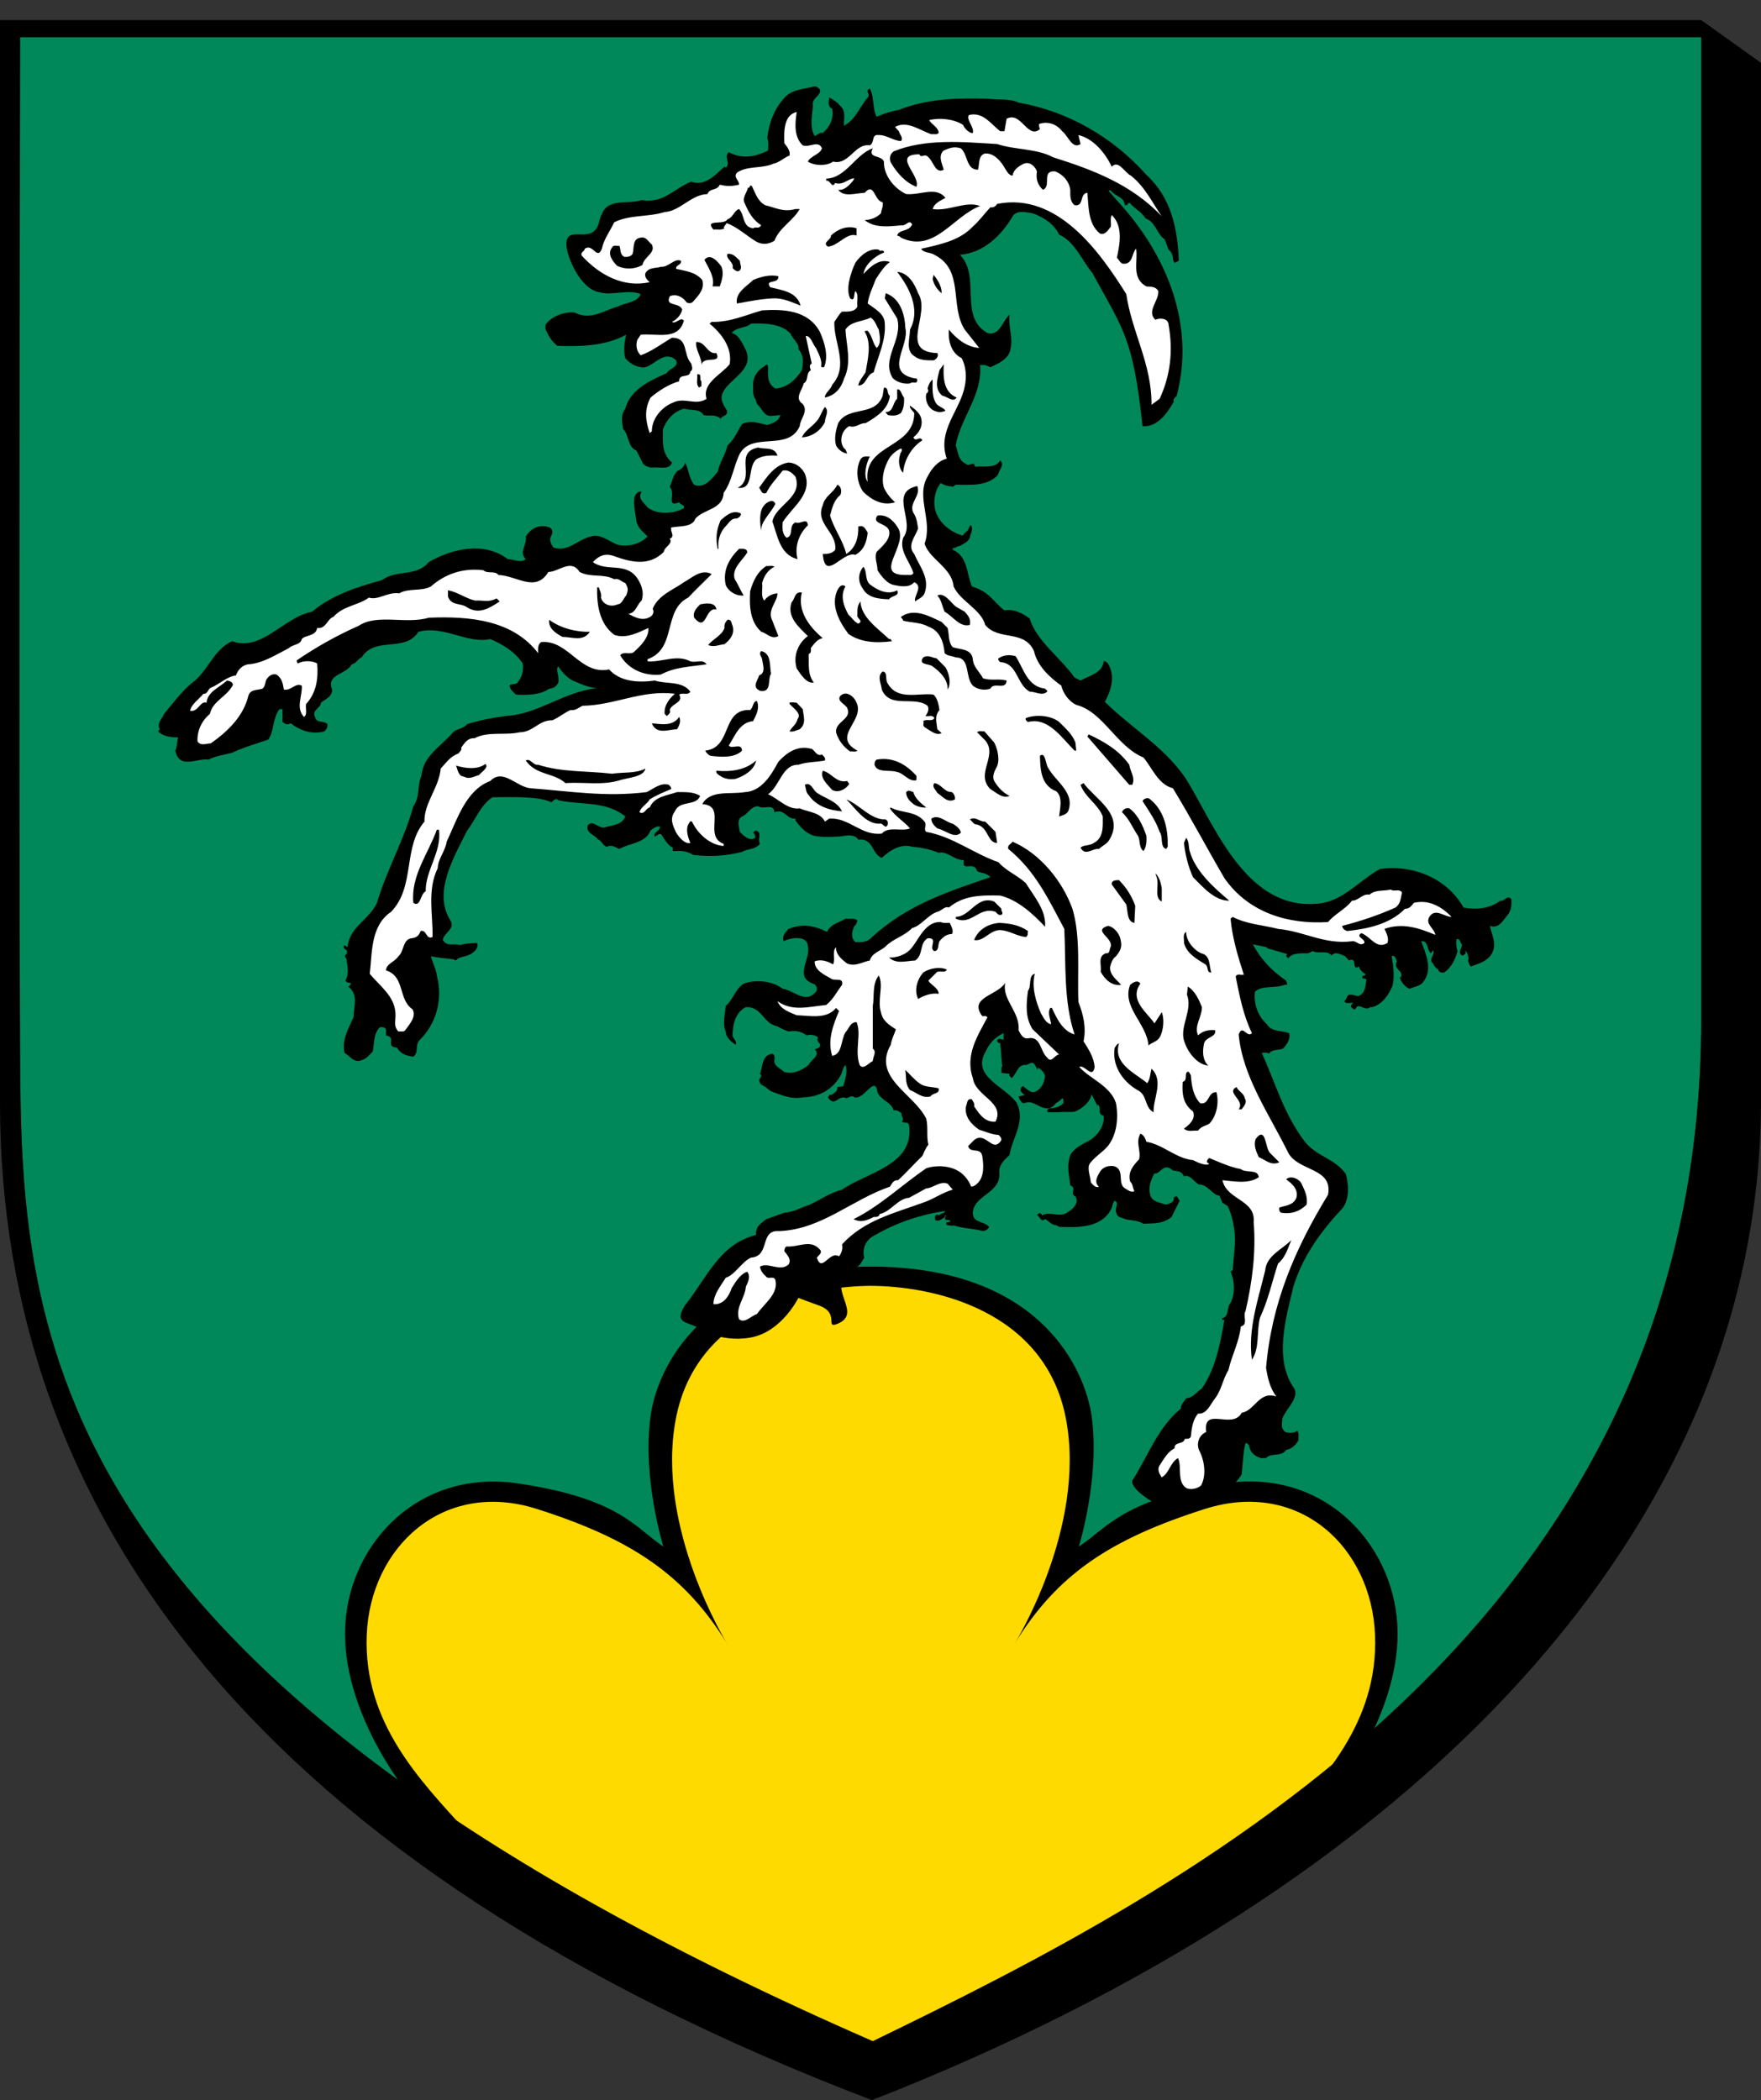 <?xml version="1.0" encoding="utf-8"?>
<!-- Generator: Adobe Illustrator 22.1.0, SVG Export Plug-In . SVG Version: 6.00 Build 0)  -->
<svg version="1.1" id="Calque_1" xmlns="http://www.w3.org/2000/svg" xmlns:xlink="http://www.w3.org/1999/xlink" x="0px" y="0px"
	 viewBox="0 0 412 491.3" style="enable-background:new 0 0 412 491.3;" xml:space="preserve">
<rect x="0" y="0" width="412" height="491.3" fill="#333333" stroke="none"/>
<style type="text/css">
	.st0{fill:#00885B;}
	.st1{fill:#FFDA00;}
	.st2{fill:#FFFFFF;}
</style>
<g>
	<g>
		<path class="st0" d="M4.7,8.7c0,0-0.3,171.3,0,238.7C5,312,9.3,392.4,204.2,477.5c72.7-35.4,193.8-97,193.8-238.8
			c0-142,0-230,0-230H4.7z"/>
	</g>
	<path d="M203.6,296.3c40.2,0,50.3,24.5,51.8,35c2,14.5-3,30.5-3,30.5c6.5-4.2,10.3-11.2,34.3-14.8c23.1-3.4,39,14,40.2,32.8
		c1,15.3-7.8,31-14.8,40c0,0-79.3,64.5-108.3,64.5S95.6,419.8,95.6,419.8c-7-9-15.8-24.7-14.8-40c1.2-18.8,17.1-36.1,40.2-32.8
		c24,3.5,27.7,10.5,34.2,14.8c0,0-5-16-3-30.5c1.4-10.5,11.5-35,51.8-35"/>
	<path class="st1" d="M204.1,300.8c-15,0-41.2,5.8-46,31.2s12,52.5,12,52.5c-10-16.2-22.5-24.5-44.5-31.5s-39,9-39.8,29.5
		s12.5,34,23.2,45.8c0,0,72.2,53,95.2,53s94.3-53,94.3-53c10.8-11.8,24-25.2,23.2-45.8s-17.8-36.5-39.8-29.5s-34.5,15.2-44.5,31.5
		c0,0,16.8-27,12-52.5s-31-31.2-46-31.2"/>
	<path d="M398,8.7c0,0,0,88,0,230c0,141.9-121.1,203.5-193.8,238.8C9.3,392.4,5,312,4.7,247.3C4.3,180,4.7,8.7,4.7,8.7H398z
		 M398,4.7H0c0,0,0,156,0,253.3c0,96.4,61,178.7,204,233.3C330,442,412.7,358,412,256V14.7L398,4.7z"/>
	<path d="M203,296.5"/>
	<path d="M223.1,286.8l-0.2-0.2c2.2,0.8,4.5,0.7,7.1,1.4c1.2-0.2,1.4-1,1.4-1c-1.1-1.3-3.6-0.9-3.8-3c-0.1-4.4,6.5-4.7,6.2-9.5
		c-0.2-1.9,1.1-3.1,2.4-4.3c0.6-4.1,3.9-7.9,1.6-12.3c-3-4-10.7-6.1-7.1-12.1c0.8-1.8,2.3-3.3,4.1-4.1v1.5c-0.6,0.1-1.1-0.6-1.5,0.2
		c-0.1,0.4,0.4,0.5,0.5,0.7l0.2-0.2c0.2,2,0.3,3.9,0.5,5.7h-0.2v1.4l1.9,0.2c-0.2,0.5,0.2,0.7,0.5,1c1.1-0.9,1.3-2.9,3-3.1
		c0.9,0.3,1.7-1.2,2.4,0l0.7,1.2v-0.5c0.7,0.2,1.5,1.1,1.7,1.9c-0.1,1.6-1,3.3-2.6,3.8c-1.1,0.1-1.8-1-2.6-1.4
		c-0.5,0.3-0.6,0.7-0.5,1.2l0.9,0.9l-1.4,0.3c0.2,0.6,0.5,1.4,1.2,1.6l0.7-0.2c2.1-0.5,4.2,2.8,6.4,0.7c0.5-0.8,1.4-0.9,1.9-1.7
		c0.5,0.3,0.2,0.8,0.3,1.2c-0.9,0.8-1.6,1-2.9,1.2c-0.2-0.3-1.4,0.5-0.7,0.9c0.7,0,1.7,0,2.4,0c2-0.2,3.2,0.1,4-0.2
		c1.7-0.7,3.5-2.3,3.8-4l1.4,2.8l-0.2-0.2l0.2-0.2c1.1,0.8-0.3,2.2,1.4,2.6c0.3,2.1-1.2,4.6-3.5,5.9c-1.5,0.8-3.3,1.6-4.3,3.3
		c-0.9,2.8-0.3,4.3,0,7.1c1.7,0.7-0.3,1.9,1.2,2.6c0.9,1.5-0.5,2.9-1.7,3.6c-1.8,1.6-4.7-0.4-6.1,0.9c0.1-0.3-0.3-0.4-0.5-0.7
		l-0.7,0.5c0.6,0.3,1,1.9,1.9,1c0.7,0.2,1.5,1.5,2.6,1.4l0.7,0.4c3.5,0.1,9.6,0.6,12.1-4c0.5-0.9,0.2-1.3,0.9-2.1
		c1.1,0.5,0,1.6,0.3,2.6c0.2,0.8,0.4,1.2,1.4,1.4c1.5,0.8,3.3,0.3,5,1.4c2.3-0.2,4.3,0.2,6.6-1.6l1.9-3.8c-0.3-0.3-0.3-0.7-0.7-1
		c-0.3,0-0.8,0.1-0.7,0.5c0.1,0.8-1.1,1.3-1.9,1.4c-1.3-0.5-3.2-0.6-3.6-2.3c-0.5-1.8,0.2-3.6,1-5c1.2,0.3,1.9-2.1,3.6-1.2l0.7,0.5
		c1.2,0.3,1.9,0,2.6,1.4c1.4-0.6,2.3,1.3,3.5,1.9c2-0.1,3.3,2.6,4.8,2.6l0.7,1.7l1.2,0.7c1.5,3,2,7.3,1.6,10.2l-0.4,4.9
		c-0.3,0-0.4,0.2-0.5,0.3c1,2.2,1.1,5.1,0,7.3c-0.9,0.8-0.3,3.5-2.1,3.6l0.4,0.5l0.3-0.3c-1,5.5-2,11.4-5.3,16.2
		c-1.2,0.8-2.2,2.3-3.7,2.3c-0.4,0.8-1.3,1.4-1.2,2.4c-5.3,4.3-7.7,11-11.2,16.6c-0.5,0.4-0.4,1.8,2.8,4.1s7.1,3.5,8.5,3.5
		s1.4-1.4,2.6-2.1s2.5,0.1,4.4-0.6s5.7-3.6,7.1-6.1c0.3-2.4,0.3-5,0.9-7.3c0.4-0.1,0.5,0.3,0.8,0.4c0.2,1.7,1.2,2.6,2.8,3.1
		c0.8,0,1.2,0,1.2,0c1.1-1.3,3.6-0.2,4.7-1.9c1.3-0.2,2.3-1.2,2.9-2.3c-0.1-0.8,0.2-1.6-0.3-2.2c-0.7,0.6-2,0.6-2.8,0.3
		c-1.2-1-0.7-2-0.7-3.1c0.9-2.4,4-4.8,2.8-7.1c-4.8-6.7-2-16.3-0.2-23.8c2-6.6,6-12.4,10.9-17.7c2.3-2.1,2.1-5.8,1.4-8.6
		c-2.6-3.8-7.1-4.1-9.9-8c-4.7-6.3-6.7-13.6-9.8-20.4c0.3,0,1.3-0.2,1.7,0.2c0.6-1.1,2.5-0.8,3.3-1.2c0.9-1,1.8-2.3,1.4-3.6
		c-1.7-0.7-4.1-0.2-5.2-2.1c-2.2-2-3.1-4.8-2.8-7.6c1.8-1.6,4.7-0.7,6.9-1.6c1,0,0.6-0.2,0.4-1c-3.4-2.3-5.9-5-7.8-8.5l3.3,0.7v0.2
		l4.8,1.4c-0.2,0.2-0.3,0.3-0.3,0.5l0.5,0.5c0.9-1.5,3.6-1.1,4.7-1.2l1-0.5c1.1,0.6,2.7,0,3.8,0.5l0.7,0.5c0.7-1,2.2-0.2,3.1,0.2
		l0.9,1c2.2-1,0.4,2.6,2.4,1.4c0,0.7,0.8,1.4,1.4,1.7v0.4c-0.2,0-0.5,0-0.7,0.3c-0.1,0.7,0.8,0.2,1,0.7c-0.3,1.4-0.2,3.2-1.9,3.8
		c-0.5,0-1.4-0.4-2.2-0.3c-0.6,0.4-0.5,1.1-1.1,1.5c0.4,0.8,1.4,0.3,2.1,0.4c-0.3,0.3-0.6,0.5-0.5,1c0.3,0.2,0.5,0.6,1,0.5
		c0.7-1.9,2.2,0.7,3.5-0.5h0.5c2.4-0.7,3.8-2.9,4.7-5c0.5-2.2,0.2-4.7-0.2-6.9c0.7-0.4,1,0.6,1.2,1.2c-1,2,1.8,2.1,0.9,3.8l-0.2-0.2
		c0,1,1.6,2.8,2.4,2.8c1.1-0.6,2.5-0.5,3.3-1.9c2-2.8,0.3-6.5-0.7-9.2c1.8-0.2,1.2,2,2.3,2.8l0.5-0.7c0.6,1-1.3,2.1,0,3.1
		c0.2,0.8,1.2,1.4,1.2,1.4c0.1,0.7,0.8,0.8,1.4,0.7c1.7-1.2,2.6-3.1,3.1-5c-0.3-0.8-0.4-2.1-0.2-2.8c0.8-0.2,0.8,0.8,1.2,1.2
		c0.3,0.7-1.1,1.7,0,2.6c0.4,0.1,0.6-0.2,0.9-0.5c0.1-0.2-0.1-0.3-0.2-0.5c0.6,0,0.7,1.1,0.9,1.7c-0.3,0.5,0.1,1.4,0.5,1.9
		c2-0.7,4.3-1.3,5.2-3.6c0.8-2.1-0.4-4-0.7-5.9c1.9,0.7,2.9-1,4-2.4c0.9-1,1.1-2.3,1-3.8c-0.9-1.3-1.6,0.6-2.6,0.3
		c-2.3,1.8-5.5,2.2-8.6,1.6c-4.1-7.3-12.6-10.1-19.6-9c-5.2,3-8.7,7.6-14.5,8.1c-16.2,1.6-23.6-17-30.1-28
		c-4.7-8-13.2-12.8-19.7-19.2c1.5-2.8,2.5-6.1,0.7-9c-0.3-0.3-0.5-0.6-1-0.5c-0.2,2.7-3.4,3.4-5.4,4.5l-1.4-0.7
		c-3.3-4.7-8.8-8.4-10.5-13.8c-1.7-1.3-3.8-2.3-5.9-1.9c-2.8-2.2-3.4-4.3-7.6-5.6c-1.3-3-0.9-7-4.5-8.6c-0.1-0.7,0.7-0.2,0.9-0.7
		l0.8-0.2c0.8-0.5,1.9-0.9,2.3-1.9c0.1-1,0.9-1.9,0.3-2.9c-0.3-0.2-0.7,1.1-0.7,1.1c-0.7,0.7-0.9,0.6-1.2,1.3
		c-2.4-0.6-4.9-2.4-6-4.7c-1.2-2.3-0.8-5.7,0.8-7.6c1.3,0.9,2.7,0.7,2.8,0.9l0.7-0.5c3.5,0,7.1,0.4,9.7-2.1c0.1-0.2,0.3-0.5,0.3-0.5
		c0.2-1,1.5-2.1,0.4-3.1c-1.1,2-3.8,1.2-5.9,1.5c-0.2-1.7-1.4,0.2-2.1-0.7c-1.9-0.8-1.8-2.8-2.4-4.3c1.2-6.6,6.3-11.8,5.7-18.8h1.2
		c0,0,0.7,0.3,1.2,0.5c1.6-0.7,4.4-1.9,4.7-4.2c0.7-2.7-0.6-5.5-0.2-8.1c-1.7,1.5-2.3,5.1-5.2,4.3c-6.8-3.9-1.4-13.1-6.4-18.3
		c5.4-0.4,9.7-4.4,12.5-9.3c1.4-1.2,2.9-0.6,4.5-0.4c2.6,0.9,5.1,2.6,6.2,5c3.6,1.5,5.5,6.3,7.8,9c7,13,9.5,14.8,11.7,35.8
		c3.4,0.3,5.7-2.9,7.3-5.7c-0.2-0.7,0.3-1,0.7-1.4c4.3-16.3-2.1-32.3-12.8-44.4l-3.1-3.5l0.3-0.3c1.4,1.8,3.1,1.4,3.5,3.6
		c0.3,0,0.6,0,0.7-0.3v-0.2h0.5c0.9,1.3,2.6,1.9,3.6,3.6c2.4,0.8,2.5,3.5,4.5,4.9l0.9,2.4c0,0,0.2,0.2,0.5,0.5
		c0.7,0.9,0.3,1.8,0.9,2.6l1-0.5c-0.3-7.6-1.8-14.8-7.6-20.1c-7.8-8.8-18.4-14.9-29.9-16.9c-2-1-5-0.6-7.1-0.9
		c-6.8-0.2-14.1-0.1-20.9,2.6c-1.8,0.3-3.5,0.9-5.2,1.6c-1-1.7-0.5-4.6-1.6-6.6c-1.3,0.6,0.3,1.4-0.5,2.1c-1.9,2.3-2.8,5-5.2,6.4
		l-0.3,0.3c-0.2-1.3,0.5-3.4-0.7-4.5c-0.8-1-1.8-1.7-2.8-2.2c0,0.7-0.5,2.2,0.7,2.6c0.4,2.4-0.5,4.2-2.2,5.7
		c-0.8-0.2-1.2,0.5-1.9,0.7c-1.2-1.9-0.6-4.8-0.4-7.1c-0.6-1.9,3.3-2.9,0.9-4.4l-0.5-0.1c-2.2,0.6-4.7,0.6-6.6,2.2
		c-2.8,2.7-4.1,6.4-4.5,9.9c0.4,0.8,0.2,1.9,0.2,2.9c-3,1.5-6,2.1-9.2,0.4c-1.3,1.1,0.6,2.6-0.7,3.6l-0.3-0.2
		c-2.1,1.8-4.5,4.7-7.8,3.5c-4,1.6-6.5,5.2-11.6,4.3c-3.1,1.1-7.8-0.6-9.3,3.3c-0.8,1.4-0.5,3.3-2.3,4.3c-2.4,1.3-6-1.1-6,2.8
		c0,2.5,3.2,10.6,7.9,11.2c2.8,0.8,6.7-0.8,9.5,0.4c-0.9,2.1-3.5,1.9-5.3,2.9c-3.2,0.8-6.3,3.4-10.2,1.4c-2.5-0.2-5.4,0.9-6.8,2.9
		c0,0,0,0.4,0,0.9c0.6,1.5,1.4,2.9,2.8,4c5.2,0.2,11.2,0.1,16.1-2.6c-0.4,1.7-0.7,3.7-0.2,5.5c1,1.1,2,1.8,3.6,2.1
		c2.6,0.7,5.2-4.5,8.3-1.6c0.6,1.7-1.6,1.8-2.2,3c-3.7,1.6-8.6,3.8-9.7,8.3c-1.2,1.5-0.7,3.4-0.5,4.8c1.4,1.3,1,4.2,3.1,5l1.4,2.8
		c0.2,0.5,1.1,1.1,2.2,1.2c1.6-0.3,4.2,0.7,4.7-1.2c-2.5-2.2-2.1-4.9-2.1-7.8c0.9-2.3,2.5-4.1,4.9-4.8c1.6,0.5,3.7-0.1,4.6,1.5
		c1,0.3,3-0.3,4,0.9c0.2-0.8,2-0.7,1.4-2.1c-0.8-1.2-1.6-2.6-0.9-4c1.4-3.3,7.4-5.2,5.4-10c-0.8-1.5-1.6-3.6-3.3-4
		c1.2-1.5,3.2-1,4.5-2.2c2.9-0.1,7.1-0.1,9.3,2.4c0.3,1.1,2.1,2.3,1.8,3.6c1.2,1.3,1.2,3,0.8,4.9c-1.4,2.2-3.4,4.1-6.2,4.3
		c-1.7-1-1.8-2.7-1.7-4.5c0-1.6-0.4-1.1-0.9-0.7c-1.6,0.9-2.8,2.7-2.6,4.7c0,1-0.1,2.1,0.5,2.9c0,0,0.3,0.7,0.4,1.2
		c1.1,0.9,1.6,2.9,3.3,2.8l2.2-0.2c-0.5,1.5-1.7,1.9-3.1,2.3c-2.1-0.4-3.8-1.2-5.9-0.2c-1.1,1.7-1.7,3.5-3.4,5
		c-0.6,2.6-1.7,3.5-2.3,6.2c-1.4,1.6-3.1,4-5.5,3c-1.2-1.5-1.4-4-2.1-5.2c-0.1,0.7-0.8,1.6-1.7,1.9c-1.2,1-1.3,2.5-1.9,3.8
		c1.5,1.5-1,4.9,2.2,3.6c0.3,0.7,1.4,0.5,1.1,1.4c-2.5,1.3-6.1,1.6-8.5-0.2c-0.8-1.1-2.4-2.1-1.4-3.6c-0.7-0.5-1.6,0.7-1.7,1.4
		c-0.2,2,0.3,3.7,0.5,5.5c0,0,0.3,1.2,1.2,2.1l1.4,1.4c-1.8,1.9-4.8,2.5-7.1,1.9c-2-0.8-3.9-2.6-6.2-1.9c-3,0.7-5.3,3.7-8.7,2.6
		c-0.6-0.8-1.1-1.9-0.5-2.8c0.5-1.1,0.2-1.8-1-2.1c-2.2-0.5-3.9,0.6-5,2.3c0.4,1.9-1.7,3.6,0,5.3c-1.2,1-2.8,0-4.2,0
		c-5.5-4.2-13-2.5-18.5,0.7c-2.8,3.5-7.7,1.7-10.9,4.2c-5.8,1.6-11.6,3.4-16.4,7.4c-6.7,1.3-11.7,9.4-18.7,6.9
		c-4.3,1.9-5.7,7.1-9.3,9.7c-2.4,1.9-4.7,5-6.6,7.3c-0.5,1.2-1.8,2.2-1,3.6l-0.4,0.5c1.2,1.2,2.9,1.4,4.7,1.4
		c-0.3,0.7-0.2,2.2-0.7,3.1l0.2,0.7c1.2,3.5,5.1,1,7.6,1.4c1.7-0.9,3.7-1.1,5.5-1.6c2.7-1.3,5.7-2.1,8.5-3.1c1.4-2.2,1-5.1,2.6-7.1
		h0.7c0,0,0,1.5,0,3c0.8,0.6,1.1,0.7,1.9,0.3c2.2,1.7,5,2.7,7.9,1.9c0.5-0.5,0.8-1,0.7-1.7c-0.8-0.9-2.6-0.1-2.9-1.7
		c-0.8-1.6,1.3-2,1.4-3.3c0.9-0.8,2.7-1.4,2.6-3.1c-1.4-3.7,3.3-3.4,4.6-5.9c1.1-0.2,1.3-1.2,2.3-1.6c3.2-5.1,10.1-1,13.3-6
		c5.9-1.6,11.4,2.9,16.8,1.7c2.9,1.2,5.8,3,7.6,5.7c0.3,1.9-0.3,3.4-1.4,4.7l-1.6,0.3c-0.3,0.8,0.7,1.6,1.4,2.3
		c2.2,0.1,5.6,0.2,7.8-1.4c0.9,0,1.8-0.6,2.1-1.4c0.4-1.4-0.7-3,0-3.8c1.2,1.8,2.4,2.8,3.4,3.3c2.5,1.1,4.7,2.1,7.3,1.7
		c-8.5,0.1-14.9,6.2-23,6.6c-3.1,0.4-6.1,1-9,1.9c-0.9,1.1-2.3,1-3.3,1.9c-2.9,3.4-7,5.5-7.4,10.2c-1,2-0.3,5-1.9,7.1
		c-2.1,7.8-6.2,14.8-8.5,22.6c-2,4.2-6.4,5.5-6.9,10.4c-0.3-0.2-0.7-0.7-0.9-0.2c0,1,1.1,0.4,0.7,1.8c-0.8,0.4-0.2,0.8,0,1.2v0.5
		c0.3,1.2,0.5,3.3-0.3,4.5c0.3,0.4,0.7,0.6,1.2,0.5c0.2,0.4-0.2,0.7-0.5,0.9c2.4,2,1.3,4.3,1.2,7.2c-1.1,2.5-2.8,5.2-2.1,8.3
		c1.5,0.9,2.3,2.6,4.3,1.6c0.9-0.3,1.6-1.2,2.3-1.9c0.4-1.7,0.1-4.2,1.7-5.7c0.5,0,1.1-0.1,1.4,0.5v0.5v0.9c2.7,0.6-0.4,2.6,2.6,2.9
		c0.8,1.5,2.3,1.9,3.8,2.1c1.3-0.9,0.4-2.7,1.4-3.8c3.9-3.8,5.6-9.5,4.1-15.2c-0.2-1.6-1-3-1.4-4.5c1.4,0.3,3.4,0.5,5.2,0.7l0.7,0.3
		c0.7-1.1,2.6-0.7,4-1.9c1.5-1.2,0.9-2.2,0.9-2.2s-2.7,0-4,0.5c-1.2-0.6-2.9,0.6-4-1.2c0.2-1.7,3.1-2.6,1.7-4.7
		c-4-6.5,0.9-14.7,4-20.9c2-2.6,3-5.8,5.9-7.8c4.5,0,10.9-0.3,13.8,1.2c0.4-0.3,1-1.2,1.6-0.5c5.5,1.2,11.1,0.1,15.7,3.8
		c-0.8,2.1-3.2,2-5,2.6c-1.4,0.1-2.7-1.9-3.8-0.5c-0.5,1.9,1.8,2.2,2.4,3.3c0.9,0.2,1.1,1.5,2.1,1.7c1-0.6,2,0.1,2.9,0.5
		c2.4-1.4,6.1-1.3,7.3-4.3c0.5-0.4,1.5-1.2,2.2-0.9c0.1,1-1.8,1.4-1.2,2.3c0.5-0.1,1.1-1,1.6-0.4c0.7,1.1,1.4,2.4,2.6,3v0.8
		c1.8-0.1,3.2-0.1,4.8,0.9c4.4,0.5,7.6,0.2,11.4-0.7c1.3-0.8,3.1-0.5,4.2-1.9c-0.7-1.2,0.7-2.8-1.1-3.1l-0.5,0.5
		c0.4,0.3,0.5,0.7,0.5,1.2c-1.5,0.9-2.8-0.6-3.6-1.4c-0.2-1.1-0.8-2.9,0.5-3.6c1.3-0.4,2-2.4,3.8-2.4c1.1,0.9,3.6-0.8,3.8,1.4
		c2.4-0.9,2.8,1.7,4.9,1.5v0.4c0,0,1.8,2.9,4.3,3.6c0,0,2,0.5,5.5,0.2c1.2,0.1,3.8-1,4.9,0.7h1c2.7,0.6,2.2,3.3,4.5,4.3
		c2-1.9,4.6-3.4,7.1-2.6c1.9,0.1,4.3,0.6,6.2,1.4c2.1-0.5,3.6,1.8,5.9,1.7c-0.6,3,2.4,0,3.1,2.6c1,0.5,2.3,0.4,3.1,1.4
		c-10.2,3.5-19.6,6.5-28,14.3c-0.9,1-2.5,0.9-3.6,0.9c-1.1-1.1-0.8-2.5-0.2-3.8c0.5-0.3,0.5-0.8,0.7-1.2c-0.6-0.8-1.9-0.3-2.8-0.5
		c-1.1,0.8-3.5,1.2-4.3,3.1c-3-1.5-5.9-2-9-0.7c-0.8,0.8-1.5,1.6-1.2,2.9c2.5-1.2,5.7-1.1,5.7,1.2c0.8,2.8-3.3,7.1,1.2,8.7
		c0.8,0.2,1.2,1.3,0.7,1.9c-2.5,3-5.2-0.4-7.8-0.7c-2.4-1.9-6.4-2.2-9.1-1.2c-2,1.3-2.5,3.8-4.2,5.2c-0.2,2-0.8,4.5,0,6
		c0,1.4,1.4,2.5,2.3,3.1c0.5-0.8-0.7-1.4-0.7-2.2c0-2.6,0.7-5.4,3.1-6.6c3.9-0.1,3.9,3.8,7.4,4.5c0,0,1.1,0.7,2.6,1.2
		c1.7-0.3,3,0,4.2,0.9c0.8-0.2,1.9-0.2,2.7,0.5c-0.7,1.1,1.2,1.4,0.2,2.4l-1,0.4c1.5,1.4-0.9,2.4-1.4,3.6c-1.7,1.4-3.6,2.2-5.7,1.7
		c-0.8-0.8-1.9-1.1-2.3-2.2c-0.2-0.7,0.4-1.7-0.5-2.1c-2.5,0.3-2.2,3-2.9,4.7c0.7,0.5-0.1,1-0.2,1.5c0.3,1.5,1.1,1,2.1,2.1l0.7,0.5
		c2.8,1,4.6,1.9,7.6,1.4c3.8-0.1,6.8-1.9,8.6-5c0.5-0.8,0.5-1.8,1.2-2.6c0.6,1.7-0.1,3.4-0.5,5l-1.4,0.2c0.2,1-0.9,1.5-1.5,1.9
		l-0.2-0.2l-0.5,0.7c1.6,2.5,2.4-0.7,4.3,0.2c0.6-0.1,1.3-0.8,1.9-0.2c2.3,0.7,4.8-5.4,5.4-1.2c0.8,2,3.2,2.2,3.8,4.3
		c0.6-0.3,1.4,0.3,1.9,0.7c-0.4,0.5,0.7,1,0,1.9c0.8,0.5,1.4-0.2,1.7,0.9c1.2,9.3-9.8,10.9-15.7,15c-2.7,0.7-5,2.3-7.5,3.5
		c-2.2,0.7-3.6,1.7-6,1.9c-1.4,0.5-3,1.1-4.2,1.5c-1.4,1-2.6,1.9-2.4,3.7c-8.6,2.1-11.6,10.2-16.6,16.4c-2.8,4.3,0.5,3.9,2.8,5.2
		c0,0,5.2,3.7,12.5,2.4c7.3-1.3,11.2-9.3,11.2-9.3s-0.2,0,4.8,1.8c5,1.8,1.3,5.5,4.3,4.3c3-1.2,2.5-3.2,1.7-5.5
		c-0.8-2.3-1.2-3.7-0.2-5.2s2.6-2.2,2.6-2.2l-0.2-0.3c1.3,0.1,1.8-1.4,2.4-2.3c-0.6-2.4,0.6-4.4,2.6-5.3c5-2.9,10.7-4.8,16.3-5.6
		c-0.1,0.7-1.1,0.4-1.4,1.1c-0.1-0.3-0.4-0.2-0.7-0.2c-0.4,0.3-0.2,0.8-0.2,1.2c0.8,0.5,1.6-0.3,2.3-0.7l-0.1-0.2l0.2-0.2l0.2,0.1
		c-0.3,0.2-0.3,0.5-0.3,0.8c0.3,0.5,1.3-0.2,1.2,0.7c0.7,0-1.7-0.3-0.7,0.7"/>
	<path class="st2" d="M186.4,26.2c-0.4,2.6-0.7,5.8,1.4,7.8c1.6,0.6,3.7-1.3,4.5,0.7c-0.5,1.5-2.6,1.7-3.3,3.1c1.5,1,4.4,1.1,5.9,0
		c3.8,0.9,5-4.3,8.6-3.8c1.2-0.6,0.3-2.7,2.1-2.4c1.7-0.1,3.3,1.3,5.2,1.4c0.6-0.8-0.3-1.5-0.5-2.3l-0.9-1c2.8-1.6,5.8,0.8,8.5,1.7
		c0.6-0.1,1.3,0.2,1.7-0.3c0-1.3-1.8-2.1-2.2-3c2.4-0.6,5.7-0.3,7.9,1.1c0.4,1,1.7,2.1,2.3,1.9c0.4-1.4-1.7-3.2-0.9-4.2
		c3.3-0.8,5.1,2.1,7.3,3.8h1l0.5-2.9c3.4-1.9,4.9,4.9,7.8,2.4c-0.1-0.4-0.3-0.7-0.2-1.2c2-0.7,4.1,0,5.4,1.7c1.4,1,2.3,4.3,4.3,3
		l-0.5-2.1c3.5,0.8,6.3,4.2,7.8,7.4c1.6-1.7,3,1.4,4.5,2.1c3.3,2.6,5.1,6.5,7.2,9.5c-7.1-7.5-16.2-10.9-25.4-13.8
		c-3.9-2.1-8.9-1.7-13.1-3.1c-8.2-0.5-16.8-1.3-24.2,1.7c-0.9,0.6-1.1,1.7-0.7,2.6c1.4,2.4,3.4,4.7,6,5.7c1.1-2.6-5.9-7.6,0.7-7.6
		c0.4,1,1.2-0.2,1.9,0.5c1.4,1,1.8,4.2,3.8,3.1c-0.4-1.4-1.4-3.3,0-4.5c1.4-0.6,2.4-1,4-0.5c1.7,1.5,1.2,5,4,5
		c0.4-1.3,0-3.4,1.7-3.8c2-0.1,3.6,1.7,4.5,3.3c0.5,0.7,0.9,1.8,1.9,1.9c0.2-1.4,1.4-2.2,2.6-2.8c1.5-0.6,2.7,0.7,3.1,1.8
		c-0.3,1.8,0.2,3.2,1.4,4.3c2.1-0.8-0.5-4.6,2.9-4.3c1.9,0.8,3.2,2.3,3.5,4.3c0,1.4-0.1,2.7,1,3.6c2.3,0.4,1.1-2.7,3-2.9
		c0.3,3.5,0.2,7.3,2.9,9.5c1.2,0.5,1.9-0.7,2.6-1.6c0.1-0.9-0.2-1.9,0.2-2.7c2.7,2.6,1.9,6.8,1.2,10c0.6,0.5,0.8,1.5,1.7,1.4
		c2.1,0,1.8-2.6,2.8-3.5c0.5,2.8-1.2,6.9,2.4,8.8c1.1,0.1,2.2,0,2.8,1.1c0.1,2.4-2.8,4.7-0.7,6.7c1.1-0.5,3-0.4,3.1,1.2
		c1.1,6.2,0.4,11.9-2.1,17.3l-1.9,1.4c0.1-9.5-4.6-17-5.9-25.9c-6.2-9.9-16.1-23.9-30.2-21.1c-0.4,0.6-0.9,0.9-1.6,0.8
		c-1.4,1.5-2.8,3.4-4.1,4.5c-3.1,3.3-7.7,4.2-12.1,5.2c0.6,1,2.2,0.8,3.1,1.4c7.1,3.6,3.5,11.9,7.1,17.5l3.4,4.3
		c-2.9-0.2-5.3-2.1-7.1-4.3c-0.2,2.5,0.4,5.4,3,6.7c1,1.9,1.2,4.4,0.7,6.6c-1.1,5.7-6.5,10.3-4.2,16.9c-2.1,0.5-3.6,2.4-4.5,4.2
		c-2.8,4.8,1.3,10.3-0.7,15.7c1.3,3.8,6.4,5.6,6.8,10c1.6,3.5,6.4,5.3,7.4,9c3.1,3.8,9.1,1,11.4,6.1c0.8,3.5,3.6,6.1,6.4,8.1
		c0.4,1.8,1.8,3.7,3.5,4.5c6.3,1.6,9.4,9.7,15.7,12.3c2,2.3,3.4,6.3,6.9,7.2c4.1,6.7,8,14.1,12.1,21.1c5.7,8.1,15,10.8,24.2,10.2
		c1.7-2,4.1-3,5.6-5c1.6,0,2.4-1.7,4.1-1.4c1.3-1.2,3.3-0.8,5-1.2c0.7,0.6,2-0.3,2.6,0.7c-0.3,1.3-0.3,2.6-1.5,3.5
		c-4,1.8-8.2,3.2-12.5,4.3c0.1,0.6,0.5,1,1.2,1.2c4.7-0.5,10-1.6,13.5-5.2c1.1,0,1.5-0.7,2.1-1.4c3.4-0.8,6.4,0.8,8.8,3.3
		c-1.7,0-3.8-2.2-5.2,0c-1,1.7,1.2,2.7,1.4,4.2c-3.8-1.6-7.7-2.9-11.9-1.4c0.5,1,1.1,2.3,0.7,3.3c-2.6,1.6-3.9-1.5-6.1-2.3
		c-1.5,0.9,1,1.3,0.7,2.3c-1.1,0.9-1.8-0.6-2.9-0.4c-6.5,0.8-11.1-2.3-17.3-2.9c-3.5-0.9-7.4-1.1-10.6-2.8l-0.5,0.4
		c0.4,4.6,1.8,9.1,3.1,13.1c-0.7,0.2-1.6-0.4-1.9,0.5c0.9,4.5,1.8,9.1,3.8,13.2c-1.2,1.2-2.2-2.2-3.1,0.3
		c0.9,9.9,7.2,18.7,11.6,27.7c2.4,4.4,10.5,3.4,9.3,9.8c-7.7,12.6-13.2,25.3-14.5,40.5c0.4,2.4,0.9,4.7,2.4,6.7
		c-4-1.4-5,3.3-8.1,3.8c-2.2,4.1-9.1-1.7-8.3,4.5c-1.7,0.7-2.3,2.6-1.7,4.2c1.3,2.4,1.8,5.9,0.5,8.3c-0.9,0.8-2.3,1-3.3,0.7
		c-2.5-1.4-1.1-5.1-2.1-7.1c-1.9,1.1-2,3.5-3.8,4.5c-0.6-0.8-1.1-1.9-0.5-2.8c1.1-1.6,1.8-3.1,3.5-4c-0.1-1.6,2.1-0.8,2.4-2.2
		c0.5,0,1.1,0.1,1.4-0.5c0.2-1.9,0.4-3.9,1.7-5.4c2.1,0.2,2.9-2.3,4-3.6c1.5-2,1.8-4.5,3.1-6.6c0.8-3.5,2.5-6.5,2.9-10.2
		c1.8-0.4,0.4-2.5,1.1-3.6c1.5-6.5,2.5-13.6,1.9-20.8c0.5-5.3-6.3-5.1-7.3-9.8c2.5,0.2,6,1,8.5-0.7c-0.2-2-3-0.9-4.2-1.9
		c-2.6-0.5-5-1.6-7.4-2.6c-0.3,0.3-0.6,0.5-0.5,1l0.5,0.4c-0.8,0.5-2.6-0.3-3.8-0.9c-4-0.4-6.9-3.6-10.9-4.3
		c-0.2-0.7-0.6-1.6-1.4-1.9c-1.2,2.2,0.2,3.8-0.3,6c-1.3,1.4-2.7,2.9-2.1,5.2c0.7,0.6,0.6,1.6,1,2.3c-0.9,0.3-1.5-0.3-2.2-0.7
		c-1.9-1.1,0.1-4.4-2.6-5.2c-1.4-0.2-2.7,0.3-3.3,1.4c-0.6,1-1.4,2.4-0.2,3.4c-0.7,0.4-1.4-0.4-1.9-1c-0.1-1.6-1.1-3.6,0-4.7
		c1.2-1.5,2.7-2.3,4-3.8c2.1-2.7,2.5-6.5,1.9-10c-1.3-4.1-6.1-5.7-8.6-8.5c1.2-0.7,3.1,3,3.6,0c-0.2-2.3-1.4-4.1-2.6-6
		c0.7-3.2-0.1-6.4-1.2-9.2c-0.3-6.8,0.6-15.2-1.4-21.8c-2.3-6.4-7.5-12.9-14-15.7c-0.4,0.6-1.3,0.8-1,1.7c6.4,5.2,9.5,12,13.1,18.7
		c0.4,8.4-0.2,16.9,2.4,24.7c-2.8-0.8-4.2-3.8-5.3-6.2h-0.4c-0.7,1.3,0.1,2.5,0.2,3.8c-1.2-0.2-1.8-1.6-2.4-2.6
		c-1.2-2.8-2.2-6.2-1.4-9.2c-1.6,0.4-0.7,2.8-1.6,4c-0.4,3-0.7,6.3,1.1,9l6.2,5.9c-1.1,0-1.8,2.2-2.8,0.7c-1.7-1.4-1.4-5.1-4.5-4.5
		c-1.2,0.2-1.8-1.1-2.2-1.9c0.4-4.3-4-7.2-3.1-11.1c-1.8,3-8.7,3.4-5.4,7.8c0.4,0.1,0.9-0.2,1.2,0.3c-2.2,4.2-5.3,8.8-3.4,14.2
		c0.6,4.3,7.6,5.6,5.3,10.2c-2.5,0.2-3.8-1.8-5-3.6c0.2-0.7-0.3-1.1-0.5-1.6c-1.2-0.4-1.1,1-1.4,1.6c-0.4,2.4,1.2,4.2,3.1,5.5
		c1.5,0.4,2.8,1.1,4.5,1.2c0.5,0.4,1,1.1,0.4,1.6c-1.9,2.4-3.5-2.5-6.1-0.4l-1.4,1.4c0.4,1.8,2.9,0.2,3.3,2.3
		c0.3,1.9,0.6,4.9-1.2,6.5c-0.4,0.4-0.9,0.7-1.4,0.7c-0.5-1.4-1.6-2.8-2.9-3.6c-2.1-1.3-5.2-1.5-7.6-0.7c-5.7,3.9-10.9,8.9-17,11.9
		c1.7,0.9,3.1,0.3,4.7-0.5c0.6,0,1.3,0,1.4-0.7c2.6-0.5,4.2-3.6,6.9-3.8c1.3-0.7,2.7-1.5,4-2.2c1.5,0,3.2-1.8,5-1.1l1.2,1.4
		c-2.5,0.7-4.6,2.3-7.1,3.1c-6.6,2.4-13.7,4.1-18.8,9.7c0.2,1.1-0.1,2-0.7,2.8c-2.3-1.4-4,4-5.2,0.3c0.5-0.6,1.4-1.2,0.7-1.9
		c-2.2-2.5-4.9-0.5-7.8-0.7c-0.4,0.2-0.5,0.7-0.5,1.1c0.7,0.9,1.7,1.9,1,3.1c-2,1.8-4.7-0.6-6.7,0.5c0.1,0.9,0.7,1.7,1.5,2.4
		c0.5,0.6,1.7-0.3,2.1,0.7c0.8,3.3-2.6,5.5-4.3,8c-1.4,0.4-2.8,2.3-4.2,1.2c-0.9-2.8,1.4-4.9,1.6-7.6c0.5-1,1.2-2.5,0.3-3.5
		c-1.7,0.6-2.7,2.4-3.6,3.8c-0.6,1.7-1.6,3.5-3.6,3.8h-0.7c0.1-2.4,1.6-4.1,2.9-6.2c2.1-0.6,3.7-3.7,5.9-4.7
		c4.6-0.3,1.9-6.6,6.6-6.2c9.9-0.4,16.9-7.3,25.9-10.4c0.5-0.7,0.8-1.6,1.9-1.5c2.1-1.9,3.6-3.7,5.7-5.7c0.3-0.6,0.7-1.8,1.4-2.6
		c-0.5-2.2,0-3.9-0.5-6.1c-2.9-5.9-12.7-9.6-8.3-17.3c0.2-1.3,0.8-2.4,1.2-3.6c-1.7-1.1-3.1-2-3.5-4c-0.9-2.9,0.7-6.2-0.5-8.6
		c-1.6,2-1,4.8-1.4,7.1v10c1,0.8,0,1.9,0,2.9c-1,0.5-2.3,2.2-3.1,0.9c-1.2-3.5,0.5-7.1-0.7-10c-1.5,0-1.8,1.6-2.6,2.4
		c-1.1,1.8-0.7,5.1-3.1,5.5c-1.2-3.7,0.3-7.4,1.6-10.5l-0.7-0.7c-2.2,2.7-6.1,1.8-9.2,1.7c-1.7-0.7-3.8-1.4-4.5-3.3
		c3.4,2.5,7.3,1.3,11.4,0.9c1.7-1.4,2.4-3,3.7-4.7c0.4-1.9-1.8-0.8-2.6-1.5c-1.4-0.8-3.9-1.9-3.8-4c1.5-0.6,3.1,0,4.3,0.7
		c0.6-1.2-0.3-3.1,0.7-4c-0.1,1.7,1.4,2.9,2.6,3.8c1.9,0.8,3.6-0.4,5.3-0.7c0.5-1.8,2.5-2.2,3.7-3.3c1.7-1.8,4.4-2.4,6.2-4.3
		c2.1-0.5,3.7-3.1,5.9-3.8c1-0.2,1.7-1.4,2.7-1c3.5-2.9,7.6-2.9,12-2.8c4.1,1,7.7,4.3,10.5,7.3c0.3-3.8-2.5-7-4.5-10.2
		c-1.9-1.8-4.7-2.9-6.4-4.9c-5.8-2-10.7-6-16.9-7.1c-0.7-0.5,0.2-1.7-0.4-2.4c-2.1-2.6-5.4-1.9-7.9-3.3l-0.2,0.2
		c1.1,1.8,3.4,3.1,4.7,4.7c-2,0.8-5-0.6-6.6,1.2c-4.8,0.6-7.6-3.8-12.3-3.5l-1,0.7c-1.1-2.2-3.9-2.2-5.9-3.1
		c-2.8,0.4-4.9-2.2-7.4-3.3c2.8-2,3.3-7,7.1-6.9c2-0.7,4.2-0.6,6.2-1c0.2-0.6-0.3-1-0.7-1.4c-1.4,0.6-1.7-1.4-2.8-1.4
		c-2.9-0.7-5.4,0.9-7.4,3.1c-1.6,3-3.9,6.9-7.8,7.1c-3.5,0.6-8.1-0.6-10,2.8c5.9,0.4,0.1,7.5,5,9.3v0.5c-3.2-0.2-6.1-2.9-7.4-5.7
		c-0.6-0.3-0.6,0.4-0.9,0.7c-0.6,1.4,0,3,0.5,4.3c-1.3,0.3-2.6-1.3-3.3-2.4c-0.8-1.7-1.6-3.3-0.3-5c1.1-2.7,4.9-1.1,5.9-3.6
		c-1.5-1-3.4-0.9-5.4-0.9c-2.3,0.8-5.3,1-6.4,3.6c-0.9,0.1-1.2,1.8-2.4,1.1c0.3-1.2,2-2.1,2.4-3c1.6-1,3.3-1.7,5-2.4
		c0.1-0.5-0.3-0.7-0.5-1c-1.9-0.6-3.6,0.9-5.2,1.7c-9.7,1.2-17.9-0.2-27.1-0.9c-3.3-0.2-6.5-4.8-9.5-1.7c-5.7,2.1-7.8,9.1-10.2,14.2
		c-0.3,2.2-2,3.9-2.1,6.2c-2.5,5.1-1.1,10.9-1.2,16.1c-1.6,0.7-1.3-1.8-2.8-1.4c-0.4,1.1-1,1.6-2.2,1.7c-2,0.3-1.7,3.2-3,4.2
		c-0.9,1.4-2.8,1.7-2.9,3.3c4.5,1.4,2.8,6.8,6.2,9.1c1,1.7-0.7,3.5-1.7,4.9c-0.4,0.5-1.1,0.2-1.6,0.3c-1.3-1.4-0.5-2.7-0.7-4.5
		c-0.3-3.9-3.8-6.3-6-9c0.6-4.7,0.1-11.2,5-14.5c5.7-5.9,2.7-15.1,7.8-21.1c-0.1-4.4,3.4-7.9,3.8-12.4c1.3-1.4,2.3-2.9,4.1-3.5
		c0.3-0.4,0.9-0.8,0.7-1.4c0.8-1.1,1.5-2.3,3.1-2.2c3.3-1.7,6.9-0.6,10.6-1.4c3.1,0,4.5-2.9,7.6-2.8c1.5-0.6,3-1.9,4.3-2.4
		c1.1,0.2,1.9-0.6,2.8-1c7.5-0.1,13.9-3.8,21.6-2.8c-1.2,1-2.6,2.7-2.4,4.7l0.5,0.5c0.4-0.4,1-0.7,0.7-1.4c0.4-1.6,3.3-1.7,2.2-3.6
		c0.7-0.6,2,0.3,2.6-0.7c-1.9-2.6-5.6-1.7-8.3-2.6c-3.6,0.5-8,0.4-10.7-2.6c-6.8,1.4-9.5-7-15.9-6.4c-0.9,0.6-0.7,1.9-0.7,2.6
		c-5.9-7.7-15.8-8.7-25.6-8.3c-5.3,1.6-12.1-1-16.4,1.9c-5,2.2-10,5-14.5,8.1c0.1,0.2,0,0.5,0.3,0.7c1.2-0.7,3.3-0.7,4.5,0
		c0.3,3.6-0.2,6.9-2.6,9.5c-0.2,1,0.4,2.5-0.5,3c-2-2.2-0.3-4.9-0.5-7.3c-1.5-0.8-2.5,1.3-4.2,0.9c-0.2-1.3-0.4-2.6-1.7-3.5
		c-1.1-0.3-1.9,0.4-2.4,1.2c-0.3,0.7-0.2,1.5-0.9,2.1c-1.2,0.4-2.9,0.1-3.3,1.7c-1.2,4.8-4.8,8.3-8.8,11.1c-1,0-2.4,0.7-3.1-0.5
		c-0.1-2.5,1-4.8,2.9-6.4c0.7-3.1,4-4,5.4-6.8c-0.1-0.7-0.8-0.9-1.4-1c-2,1.8-4.5,2.6-4.8,5.2c-1.4-0.6-1.9,2.2-3.8,1.9
		c0.1-1.4,2.1-2.8,3.1-4c1,0.1,1.1-1.2,1.7-1.4c2-0.8,3.7-2.6,5.9-2.9c0.4-1.2,1.4-2.4,2.9-2.6c3.3-0.2,6.4-2.2,9.5-3.8
		c0.9-0.9,2.7-0.7,3-2.1c0.8-1,3.3-0.6,3.6-2.6c2.1,0.3,2.3-2.1,3.8-2.6c2.3-2.6,5.9-2.7,8.3-4.5c2.2,0.7,4.4-1.4,7.1-1
		c2.2-1.3,5.2-0.4,7.4-1.6c3.3-2.9,7.4-4.4,12.3-3.8c0.9,0.9,2.7,0,3.5,1.1c4.4,0.2,8.7,4.2,11.7-0.7c2.4,0,5.3-3.2,7.3,0
		c2.7,1.4,5.5,0.3,8.1,1.7c1.1-0.3,1.7,0.6,2.6,0.9c0.7,1.2,0.7,1.6,0.2,2.9c-0.7,0.7-0.9,2-2.1,2.1c-1.5,0.7-3.4,0-3.8-1.6
		c0.2-1-0.3-1.6-0.5-2.4h-0.4c-0.1,4,0.5,8.5,4,11.1c2.7,1,5.6-0.5,8-1.6c0.2,2.2-1.9,4.3-3.5,5.7c-0.9,0.6-2.4-0.3-3.1,0.7
		c2,3.4,5.8,4.9,9.5,4.5c3.4-1.8,6.7-1.8,10.7-2.4c-0.9-1.3-2.3-0.3-3.8-0.7c-3.2-1.7-6.8,0.3-10,0v-0.5c6.9-2.4,3.5-11.4,9.5-14.4
		c1.8-1.9,3.8-3.8,5.5-5.5c-2.4-1.3-4.5,0.8-6.5,1.9c-2.5,1.8-6,3-7.3,6.2c0.5,0.9-0.1,1.8-1,2.1c-1.7,0.8-3.5-0.3-4.7-0.9
		c1.8-0.2,2-2.2,3.1-3.1c0.7-2-0.1-4-1.2-5.5c-2.7-3.5-7-1.2-10.2-3.5c1.4-1.5,2.8-2.1,4.7-1.5c4.1,1.5,8.4,2.6,11.9-0.9
		c0.1-1.2,2.2-1.8,1.4-3.1c1.1-0.4,0.4-1.3,0.3-2.1v-0.5c2-0.4,5,0,5.7-2.1c2.1-2.3,6.4-2.1,6.6-6c2-2.8,2.3-6.2,3.8-9.2
		c3-5.2,11.3-0.4,14-6.4c0.1-1.8,2.1-3.4,0.7-5.2c-2.1-1.4,0-3.3,0.2-4.8c1.3-0.7,0.4-2.3,1.7-3.1c-0.1-0.3-0.3-0.7-0.2-1.2l0.4-0.4
		l-1.4-6.4c1.2-0.1,1.6,1.9,2.4,2.8c0.6,1.3,1.5,2.9,1.2,4.3c0.1,0.3,0.4,0.2,0.7,0.2c1.1-2.7,0.1-5.8-1-8.3
		c-2.8-5.1-8.5-5.3-13.5-5c-3.9,1.1-7.5,2.8-11.8,2.7l-0.5,0.4c2.8,2.3,5.4,5.7,4.7,9.5c-2,2.5-6.5,4.4-5.4,8.1
		c-2.6,1.7-5.1-0.5-7.9,0.9c-2.5,1-4.9,3.6-4.9,6.7l-0.5,0.4c-1-2.9-1.3-5.5,0.2-8.3c1.9-1.6,4.4-3.2,6.7-3.8
		c-0.1-2,2.5-0.6,2.6-2.3c0.8-0.4,0.3-1.4,0.2-1.9c-2-2.1-0.5-6-4.5-6c-2.4,1.4-4.7,3.2-7.3,4.1c-1-0.9-1.2-2.4-0.8-3.6l0.8-1.2
		c3.6-0.4,8.8,1.5,10.1-3.3c-0.8-1-1.8,0.9-2.8,0.3c1.2-0.6,2.1-1.6,2.4-2.9c-0.7-1.8-4.1-0.6-2.9-3.1c1.3-0.6,2.7,0,3.6,1
		c0.4,0.8,1.4,0.8,1.9,0.2c1.2-1.4,2.7-2.8,2.1-5c-1.6-1.9-3.9-2.1-6.1-2.6c-0.2-1,1.3-0.8,1.1-1.9c-1.5-0.7-2.9,1.6-4.7,1.4
		c-0.9,0.4-2.8,0-3.6,1.5c-0.3,0.9,0.5,1.7,1,2.1c-6.1,1.4-11.8-1.7-15.9-6.2c-0.4-0.8,0.7-1,0.7-1.6c1.9-1.4,2.9,2.8,4,0
		c0.5-2.3,1.9-4.1,2.9-6.2c3.5-1.8,8-1.2,11.8-2.4c3.6-0.2,6.2-4.1,10-4.2c0.6-1.5,2.2-0.7,2.9-2.2c1.6,0.4,2.8,0.4,4.5,0
		c0.1-1-1.4-1.7-0.5-2.8c2.4-1.7,5.9-0.9,8.5-2.1c1.5-0.3,2.6-1.5,3.8-1.9c0.3-1-0.5-2-1.2-2.9C183.4,30.9,183.3,26.9,186.4,26.2z"
		/>
	<path d="M204.2,34.7c-1.3,2.4,2,1.5,2.6,3.1c-0.1,3.2,2.4,6.3,5.2,7.6c3.4,0.3,7-1.9,9.2,0.9c-1.1,0.6-2.6,1.2-3,2.6
		c3.7,0.6,7.8-2,11.1-0.7c-6.4,2.4-10.7,11.1-18.5,7.4c-0.2-0.3-0.6-0.4-0.9-0.5c0.4-1.5,2.7-0.8,3.5-2.6c-0.7-1.3-1.4,0.4-2.4,0.2
		c-3.2,0.3-6.3,0.7-8.7-1.2c1.4-0.1,2.7-0.5,3.8-1.6c0.1-0.9,0.6-1.6,0.4-2.6c-2-0.3-1.9-4.8-4.2-2.2c-2.2,0.1-4.9,1.1-6.2-0.7
		c1.4,0.2,2.5-1,3.3-1.9l0.5-0.7c-1-0.4-2.6,1.7-4.5,1c-0.8,1.5-1.2-0.9-2.1-0.5v-0.5C198,41.6,200.1,36.1,204.2,34.7z"/>
	<path d="M179,48c2.5,0.6,4.3,1.7,7.1,0.9h1c-1.5,2.7-4.8,4.4-5.9,7.4c-1.4,0.9-2.9,1-4.3,0.2c-2.3-1.4-4.4-3.4-6.9-4.3l-0.7,1
		l0.2,0.2c-0.7,0.5-1.7,0.2-2.6,0.3c-2.2-2.6,2.5-0.9,3.3-2.4c1.3-0.4,1.6-2.1,2.7-2.4c1.4,1.4,0.7,4.2,3.3,4.5
		c0.8-0.5,1.2,0.3,1.9-0.7c-1.9-1.2-2.9-2.9-3.8-5c-0.8-1.4,0.4-2.5,0.7-3.8c0.6,0.2,0.2-0.8,0.9-0.4C176.7,45.1,177.2,47,179,48z"
		/>
	<path d="M200.4,55.1c-2.3-0.8-4.2,2.4-6.7,2.6c-1.5-1,0.9-1.6,0.7-2.6c1.6-1.5,3.8-2.4,6-1.7V55.1z"/>
	<path d="M152.5,57.2c1,2-1.8,2.8-2.2,4.8c-1.8,1-4,1.1-5.9,0.2c-1.1-1.1-2.4-2.8-1.2-4.3c0.3-0.7,1.1-0.3,1.7-0.4
		c0.4,0.8,0,2,1.2,2.6c0.7,0,1.4,0,1.9-0.7c0.4-1.4-0.1-3.6,1.9-3.8C151.2,55.3,151.7,56.6,152.5,57.2z"/>
	<path d="M206.8,59.1c-2.2,0.8-4.5,2.9-4.8,5c1.6-1.7,3.7-3.7,6.2-2.8c-1.4,1-2.3,2.5-3.3,4c-0.7,1.9-1.6,3.6-1.9,5.7
		c1.6,1.2,4,2.4,4,4.7c0.3,4-1.6,7.7-2.6,11.4c-1.8,0.6-1.6,3-3.6,3.1c0.1-1,1.1-2.1,1.7-3.1c0.5-2.9,1.5-6.8-0.2-9.5
		c0.1-0.3,0.4-0.2,0.7-0.2c1.1,1.2,1.2,3,2.1,4c1.2-1,0.7-3,0.5-4.3c-0.6-0.9-0.8-2.1-1.9-2.8c-2,1-4.6,0.8-5.9,2.8
		c0.2,3.7,1.5,7.7-0.3,11.4c-0.7,2.3-2.1,4-4.5,4.5c-0.1-1,1.4-1.9,1.7-3c4-4.5,0.3-9.8,0.5-14.7c0.6-0.8,1-1.7,1.8-2.4
		c1.4,0,3,0.1,3.6-1.2c-0.2-1.2,0.4-2.9-0.5-3.6c-0.4,0.6,0,2.6-1.2,1.7c-1.1-2.2,0.1-5.9,1.2-8.3c1.3-1.9,3.4-3.5,5.5-3.1
		C205.8,59,206.9,58.2,206.8,59.1z"/>
	<path d="M173.1,61c0,0.8,0.7,1.8-0.2,2.4c-0.7,0.2-1.1-0.3-1.5-0.7c0.4-1.4-1.7-2.1-1.2-3.3C171.5,59.2,172.2,60.2,173.1,61z"/>
	<path d="M168.8,62.4c0.6,1.5,0.1,3.2-0.4,4.6h-1.7c0.6-2-0.9-4.3-1.9-6.2C166.2,59,168.1,61.4,168.8,62.4z"/>
	<path d="M214.8,68.6c3.1,4.9-4.7,13.7,4.5,14c0.4,0.6-0.2,1.5-0.9,1.7c-1.7,0-3.3,0-4.5-1c-2.1-1.3-1-4.2-1-6.2
		c2.6-4.8-0.3-10-3-13.5C212.5,63.8,214,66.4,214.8,68.6z"/>
	<path d="M182.1,64.6c0.2,2-3.3,0.6-1.9,2.6c2.7,0.7,6.2,1,7.1,4.3c-1.8-0.7-4-1.8-6.4-1.7c-2.7,0.1-5.7,0.7-8.5,1.2
		c-0.4-2.6,2.3-4,3.8-5.5C178.1,64.7,180.1,64.2,182.1,64.6z"/>
	<path d="M220.3,68.6c-1-0.8-1.8-2-2.1-3.3l0.2-1C219.4,65.4,220.4,67.2,220.3,68.6z"/>
	<path d="M211.8,76.7c1.1,4.1-5.1,10.3,2.1,11.8c0.3,0,0.6,0,0.7,0.3c0,1.3-1,0.3-1.7,0.9c-1.3,0.2-2.9-0.2-4-1.2
		c-2.9-4.5,2.4-8.9,1-14l-2.9-4.7l0.2-1.2C210.5,69.7,211.7,73.4,211.8,76.7z"/>
	<path d="M167.6,82.6c1.4,2.8-3.5,0.3-3.5,3.1c0.3-1.9-1.5-3.8-1.2-5.7C165.1,79.9,165.4,82.9,167.6,82.6z"/>
	<path d="M223.8,93c-0.8,1.3-2.2-0.3-3.3-0.4c-2-1.6-1.2-4-0.7-6l1-1.4C220.7,87.8,220.5,91.6,223.8,93z"/>
	<path d="M164.1,89.2v1.2c-0.2,0-0.4,0.1-0.5,0.3c-0.9-0.8-0.3-2.1-0.5-3.1C164.4,87.3,163.5,88.8,164.1,89.2z"/>
	<path d="M219.3,94.7c0.6,0.5,1.6,0.8,1.9,1.4c-1,0.4-1.6,0.4-2.6,0c-1.6-0.7-2.2-2.6-1.9-4c0.5-0.3,0.6-0.8,0.3-1.2
		c0.2-0.8,0.6-1.7,1.2-2.1C218.2,90.4,217.9,93.2,219.3,94.7z"/>
	<path d="M208.2,92.6c-0.4,3.1-2.9,4.8-5.7,6.4c-1.4-0.1-2.2,1.2-3.8,0.7c-1.8,0.9-2.5,3.6-1.2,5.2c0.5,0.3,0.5,0.8,0.7,1.2
		c-1-0.1-2.1-0.9-2.6-1.9c-0.5-1.7,0-3.7,0.5-5.2c2.4-4.2,8.6-1.4,10.4-6.4l0.3-1.9C208,90.6,207.4,92.1,208.2,92.6z"/>
	<path d="M211.5,93c0.1,1.4-0.1,2.6-0.7,3.6c-0.9,0.7-1.9,0.7-3.1,0.5c-0.1-0.3-0.5-0.4-0.5-0.7c1.9,0,1.6-2.2,2.7-3.1v-2.2
		C210.8,90.9,210.9,92.4,211.5,93z"/>
	<path d="M215.5,97.8c0.5,1.9-0.5,3.5-1.8,4.5c0.5,1.3,1.5-0.5,2.1,0.7c-2.4,1.5-4.3,4.5-4.5,7.6c-1-0.9-1.2-2.9-0.7-4.3
		c0-0.5,0.8-0.9,0.2-1.4c-1.1,0.5-2.2,1.4-2.8,2.4c-1.1,2-1.9,4.4-1.2,6.8c0.6,1.3,1.5,2.4,2.6,3.4c-2.9,0.9-5.4-0.5-7.4-2.4
		c-1.5-2-1.9-5.3-0.7-7.6c0.5-0.9,1.4-0.7,2.2-0.7c-0.8,1.5-1.6,4.5-0.5,5.9c-1.2-9,10.9-7.6,10.9-16.1c-0.4-0.5-1.2-1.2-1-1.7
		C213.8,95.5,215.2,96.6,215.5,97.8z"/>
	<path d="M193,98.7c-1,2.2-3.4,3.6-5.4,3.6c0.9-1.9,2.8-2.6,4-4.5c0.5-0.9,0.9-2,1.4-2.6C194.1,96.2,193,97.5,193,98.7z"/>
	<path d="M181.9,106.6c-1.5-0.1-3.6-0.1-5,0.9c-2.1,1.9-0.4,7.2-4.3,6.6c4.4-2.3-1.1-8.3,4.8-9.4
		C178.9,105.2,181.2,104.4,181.9,106.6z"/>
	<path d="M188.3,110.8c1.9,4.8-3,7.8-5.2,11.4c-0.1,1.3-0.1,2.7,0.9,3.6c1.8-0.4,0.4-2.8,2.1-3.6c1.1,0.6,2.8-1.3,2.9,0.7
		c-2,1.9-3.2,4.9-2.4,7.9c-4.2-1-4.7-5.6-5.9-8.8c0.8-3.9,7.2-5.6,5.4-10.5c-0.8-0.9-1.7-1.7-3-1.4c-1.3,1.7-2.9,3.3-3.8,5.2
		c-1.1,0.5-1.2-0.6-1.7-1.2c1.8-2.5,3.6-5.4,6.9-5.9C186.2,108.3,187.5,109.3,188.3,110.8z"/>
	<path d="M196.6,115.8c-1.6,1.3-1.9,3.1-2.4,4.8c0.9,3.1,3,5.8,3.8,9c2.2-1.4,2.9-3.9,2.8-6.4c1.3-0.5,1.7,0.6,2.2,1.4
		c-0.2,2-0.8,4.1-2.9,5.2c-2.9-1-7.1,6.5-7.6-0.2c0.8,0,2.2,0,2.9-1c0.5-4.1-4.8-6.1-2.9-10.4c0.4-2.1,2.5-2.9,3.4-4.8
		C196.8,113.7,197,115,196.6,115.8z"/>
	<path d="M214.6,113.7c1,2.4-2.4,4.2-0.7,6.6c0.6,1,0.7,2.2,0.9,3.3c-0.6,1.9-2.7,4-0.9,6c1.2,2.9,3.7,5.6,2.4,9.2
		c-0.4,1-1.5,1.3-2.2,1.9c-0.4-1.3,2-3.5-0.2-4.5c-1.1,1.3-3.1,1-4.5,0.7c-1.8-0.2-3.2-2.1-4.1-3.5c0-1.5-0.8-2.9-0.2-4.3
		c1.3-1.3,3.4-3,2.9-5c-0.6-1.8-4.2-1.5-2.7-3.5c2-0.3,3.6,1,4.6,2.6c3.2,4.2-6.5,11.7,2.6,11.3c0.5,0.1,0.9,0,1.2-0.4
		c-0.8-2.8-3.4-5.1-2.4-8.3C214.3,122,207.8,115.2,214.6,113.7z"/>
	<path d="M181.4,117.9c-1.1,2.2-3.6,4.3-3.3,6.4c-0.3-1.9-0.6-4.7,0.7-6.1C179.4,117.4,181,116.6,181.4,117.9z"/>
	<path d="M173.3,120.1c0.2,0.6-0.5,1-0.9,1.2c-1.5-0.1-1.9,1.2-2.9,2.1c-1.1,1.4-1.6,3-1.4,5h-0.2c-0.5-2.5-0.3-4.4,0.7-6.7
		C169.9,120.6,171.4,119.2,173.3,120.1z"/>
	<path d="M174.8,129.3c-1.1,1.8-3.7,3.7-2.9,6.2c0.8,1.2,1.3,2.6,2.1,3.8c-1.5,0.2-3.4-0.7-4.2-2.4c-0.8-3.6,0.9-6.3,3.1-8.5
		C173.6,128.4,174.9,128.2,174.8,129.3z"/>
	<path d="M181.2,132.6c-1.6,0.7-2.5,2.3-2.9,3.8c0.2,1.4-0.4,3,0.5,4.1c0.8-1.1,1.9-1.6,3.1-1.7c0,2-2.5,3.9-1.2,6.4l1.4,3.6
		c-1.6,0.9-2.7-0.7-4-1c-2.7-2.4-2.8-6.2-2.6-9.5c0.7-2.3,1.6-4.5,3.8-5.9C179.9,132.5,180.7,132.2,181.2,132.6z"/>
	<path d="M203.5,136.7c1.7,1.3,4.1,2.6,6.4,1.4c0.7,1.4-1.4,1.2-1.9,2.1c-2.4-0.1-5-0.3-6.2-2.6c-1.1-1.5-1.1-3.5,0.2-5
		C202.9,133.6,202.3,135.6,203.5,136.7z"/>
	<path d="M197.8,137.2c-1.3,2.2-0.4,4.6,0.7,6.6c0.8,0.7,1.4,1.7,2.3,2.1c1.4-0.7-0.5-1.2-0.2-2.1c0-1.1-0.1-2,0.7-3.1
		c0.2,3.8,4.2,6.4,6.7,8.8h0.4c0,0.2,0.1,0.3,0.3,0.5c-3.6,0.5-7.4,0.3-10.2-1.7c-2.2-2.9-4.2-6.7-2.6-10.2
		C196.2,137.5,196.9,136.4,197.8,137.2z"/>
	<path d="M111.2,140.5c2.3-0.1,2.8,0.5,5-0.5l0.7,0.7c-2.4,1.6-4.8,3.1-7.6,1.4c-1.4-1.1-3.8-0.3-4.5-2.6v-1.4
		C107.1,138.5,108.9,140,111.2,140.5z"/>
	<path d="M187.6,138.6c-1.1,4.4,1.8,8.1,4.9,10.7c-1.2,0.1-2.1,1.4-2.8,2.3c0,0.3,0.2,1.2-0.5,1.4c0.1,2.7-0.3,4.6,1.2,6.7
		c-1.8,0.2-3-1.9-4-3.3c-0.9-3,0.3-5.9,2.6-7.6c-2.1-2.1-5-4.5-3.8-7.9C186.1,140,185.8,138.4,187.6,138.6z"/>
	<path d="M225.7,143.1c0.8,0.9,1.5,1.7,1.2,3.1c-2.4,0.6-3.9-2-5.9-3.1c-0.6-1.3-0.7-2.7-1.7-3.8c1.6-0.8,3.1,1.6,4.3,2.6
		L225.7,143.1z"/>
	<path d="M167.6,142.6c-2.7-0.7-2.2,5.5-5.2,1.9c-0.4-1.4,0.7-2.4,1.4-3.1C165.1,141.1,167.4,140.8,167.6,142.6z"/>
	<path d="M221.7,146.9c0.4,1.5,0.1,3.3,1.2,4.5c1.7,0.6,4.4,0.3,4.7,2.8c0.1,1.8,1.6,3,2.4,4.5c2,0.6,3.5,0,5.5,0.5
		c-0.1,2.4-3,0.2-3.8,1.9c-1.4,0.5-3,0.2-4.1-0.7c-1.9-2-0.5-6.6-4-6.6c-0.9-0.4-1.9-0.3-2.6-1c-0.2-2.5-1.1-5.3-3.8-6.2
		c-1.7-1-4-0.9-5.9-1.4c-0.2-0.7-0.4-0.4-0.5-0.9c3.1-2.2,6.7-0.1,9.5,1.2L221.7,146.9z"/>
	<path d="M138,147.8c-1.6,2.4-4.1,1.2-6.4,1.2c-1.5-0.8-3.4-2-3.1-4C131.2,147,134.9,147.9,138,147.8z"/>
	<path d="M171.4,146.4c0.5,1.9-0.5,3.2-1.9,4.3c-1.2,0.1-2.5,0.8-3.8,0.2c0.9-1.3,3.2-2.2,3.8-4c-0.1-0.8,0.2-1.4,0.7-1.9
		C171.2,144.8,171.1,145.9,171.4,146.4z"/>
	<path d="M180.4,157.6c-0.9,1.3,0.3,4.5-2.6,4c-2-0.9-0.5-2.4-0.2-3.6c1.7-0.6,0.8-2.7,0.7-3.8c-0.1-0.6-0.9-1.2-0.2-1.9
		C180.6,152.9,180,156,180.4,157.6z"/>
	<path d="M244.5,161.1c0.1,0.2,0.6,0.4,0.5,0.7c-1.2,1.1-2.7,0-4.1,0c-3.1-1.7-2.8-6.7-6.9-6.9c-0.2-0.2-0.6-0.5-0.4-0.9
		c1.3-0.8,2.5-0.9,4-0.5C239.5,156.4,240.3,160.6,244.5,161.1z"/>
	<path d="M221.2,156.1c0.9,1.5,1.4,3.9,0.5,5.2c0.1-2.3-1.7-4.1-3.5-5.4c-0.8-0.7-3.5-0.3-2.2-2.1c1.1-0.7,2.1,0.1,3.1,0.2
		L221.2,156.1z"/>
	<path d="M207.7,159.9c2.3,4.1,7.3,2.1,10.7,2.6c0.9,0.8,1.2,2.3,1.4,3.6c-1.2,1.4-0.7,2.8-0.5,4.5l1,0.9c-1.3,0.7-2.8-0.7-4-1.4
		c-0.6-0.6,0-0.7-0.3-1.4c0.7-0.6,2.1,0.2,2.6-0.7c-0.4-0.9-1.4-0.3-2.1-0.5c0.5-0.6,1-1.6,0.5-2.4c-3.1-2.4-8.8,0.8-10.7-3.8
		c-0.1-1.3-1.2-3.1,0.2-4.2C207.8,157.2,207,159.1,207.7,159.9z"/>
	<path d="M200.4,164.4c2,4.2-6,7.9,0.2,11.2c-0.4,0.4-1.1,0.1-1.7,0.2c-1.6-1.1-2.8-2.7-3.3-4.5c-0.2-2.6,3.8-3,2.6-5.7
		c-0.5-0.9-2.5-1.6-1.6-2.8C198,161.4,199.9,163,200.4,164.4z"/>
	<path d="M177.1,164c0.7,1.7-0.2,3.3-0.9,4.7c-3.2,0.3-4.2,3.4-5.7,5.7c0.7,1,3-0.8,3.1,1.2c-1.7,1.8-5.2,1.5-7.4,1.2
		c-0.5-0.2-1-0.7-1.2-1.2c6.4-0.7,3.7-9.8,10.5-9.5C176.3,165.5,176.1,164,177.1,164z"/>
	<path d="M187.8,165.9c0.2,1.6,0.9,3.4-0.7,4.7c-0.8,0.2-1.4,0.7-2.4,0.5c0.7-1.2,1.6-1.6,1.9-2.9c1.7-2-4.9-4.4-0.2-3.8
		L187.8,165.9z"/>
	<path d="M251.6,173.7l0.2,1.9h-0.4c-3.1-3.1-6.2-7.9-10.9-6.7c-0.3-0.2-0.7-0.5-0.5-0.9c2.2-0.9,5.8-0.7,7.8,0.9
		C249.3,170.4,250.9,171.8,251.6,173.7z"/>
	<path d="M158.4,170.6c-1.9,0-4.8,1.4-5.9-1.4c2.1,0.2,4.9,0.8,6.4-1.5C159.4,168.7,158.9,169.8,158.4,170.6z"/>
	<path d="M232.6,173.7c0.9,1.7,1.4,4.4,0.5,5.9c-0.5,0.9-1,2.1-0.5,3.1c0.9,1.5,2,2.7,3.6,3.5c-1.7,0.7-3.1-0.8-4.5-1.6
		c-3.8-3.8,2.4-8.2-1.7-11.9l-1.4-1.4c0.4-0.4,1.1-0.2,1.7-0.2L232.6,173.7z"/>
	<path d="M264.2,178.9c0.2,1.6,1.5,3,0.7,4.7h-0.7l-9.8-11.3l0.3-0.5C258.3,173.5,261.7,175.4,264.2,178.9z"/>
	<path d="M245.2,179.6c1.8,3.3,6.4,5.8,4.7,10.2c-0.5,0.8-1.3,0.9-2.1,1.2c0.1-1.5,1-4.5-0.7-5.9c-3.7-1.4-3.7-5.4-3.8-8.3
		C244.6,175.8,244.6,178.7,245.2,179.6z"/>
	<path d="M143.2,181c2.6-0.4,5.5,0,7.8-1.2c-0.4,2-4.1,2.1-5.9,2.7c-4.1,1.3-8.5,0.4-12.8,0.7c-2.8-2.5-6.9-1.8-9.3-5.3
		c1.1-0.6,1.7,1.2,2.9,1C131.5,180.7,137.1,180.3,143.2,181z"/>
	<path d="M214.4,181.5v1c-1.7,0.5-2.9-1.6-4.5-1.9c-1.8-0.6-4.7,0.3-5.3-1.7c0-0.5,0.1-0.9,0.5-1.2C209,177,212.1,178.9,214.4,181.5
		z"/>
	<path d="M176.9,177.9c-0.4,2.2-2.7,3.6-4.8,4.3c-1.8,0.3-3.3-0.2-4.5-1.4v-0.5C170.9,180.6,174.4,180.2,176.9,177.9z"/>
	<path d="M113.8,179.1c0.1,0.8-1.3,1.6-1.7,2.2c-1.1,0.3-2.3,1.1-3.5,0.4c-1.4-0.1-1.5-1.6-1.9-2.6c2,0.6,4.9,1.1,6.9-0.4
		L113.8,179.1z"/>
	<path d="M198.2,182.7l0.5,0.7c-0.8,1.2-2.5,2.2-4,1.4c-1.1-1.3-2.9-2.7-2.2-4.5C194.6,180.8,195.7,183.3,198.2,182.7z"/>
	<path d="M222.7,185.3c0.5,0.4,0.8,1,0.7,1.7c-1.7,1-3-0.8-4.1-1.5c-0.3-0.7-1.4-1.4-0.7-2.3C220.4,183.5,220.8,185.3,222.7,185.3z"
		/>
	<path d="M259.7,196.2c-0.7,1.3-1.6,1.5-2.6,2.4c-1.5-0.2-3.2,1.8-4.3-0.3c0.7-0.7,2.2-0.4,3.1-1.1c2.4-1.2,2.1-4.1,2.1-6.2
		c-1.1-2.9-4.1-4.4-5.2-7.4l0.7-0.4C256.4,187.1,262.9,190.4,259.7,196.2z"/>
	<path d="M190.9,185.3c2,1.5,4.9,2,6.1,4.5c-2.7-0.2-6-1.1-7.8-3.8c-0.7-0.6-0.6-1.6-0.9-2.4C189.6,182.9,190.1,184.5,190.9,185.3z"
		/>
	<path d="M216.7,188.9c-0.8,0.1-2.2-0.2-3-0.8c-1-0.8-1.7-1.6-1.7-2.8c0.6-0.6,1-0.2,1.7,0C214,186.8,215.7,188.1,216.7,188.9z"/>
	<path d="M273.2,198.1c-0.1,0.1-0.3,0.3-0.3,0.5c-1.6-0.3-0.7-2.9-1.6-4c-0.9-2.6-2.5-4.9-4-7.2c0.2-0.5,1.2-1,1.8-0.4
		C272.6,189.8,273.3,194.4,273.2,198.1z"/>
	<path d="M207.2,191.7c0.5,0.3,0.6,0.7,0.5,1.2c-0.6,1.3-1.1-0.5-1.9-0.2c-3.4,0.1-5.8-3.8-7.8-5.7
		C201.2,188.3,203.7,191.8,207.2,191.7z"/>
	<path d="M268.2,195.5c0.1,1.3,0,2.8-0.7,3.6c-1.2-1-0.6-2.7-1.4-3.8c-1.2-1.8-1.9-3.7-3.6-5.3c0.2-0.6,0.9-1.1,1.7-0.9
		C266.2,190.5,267.4,193.2,268.2,195.5z"/>
	<path d="M224.8,194.8c-1.5,1.5-3.6-0.6-5.5-1c-0.7-0.6-1.4-1.3-1.4-2.3c1.7-1.1,3.3,0.8,5,1.2C223.6,193.1,224.7,193.9,224.8,194.8
		z"/>
	<path d="M232.9,194.6l0.4,2.6c-2.3,0-2-3.6-4.7-4.3c-0.9,0-1.1-0.8-1.7-1.2c1.3-0.8,2.3,0.6,3.6,0.5L232.9,194.6z"/>
	<path d="M102.7,194.1c0.7,5.2-3.2,9.5-3.1,14.4c-1.3,0.6-1.2,3.9-2.9,2.7c-0.6-6.4,3.5-11.5,5.5-17.1H102.7z"/>
	<path d="M278.4,199.3c1.3,4.5,5.6,8.4,9.2,11.4c-3.3,0.1-6.1-3.1-8.5-5.5c-1.1-2.5-1.8-5.2-2.1-8l0.5-1.2
		C278.3,196.9,278,198.2,278.4,199.3z"/>
	<path d="M271.8,207.8v3.1c-1.9-0.9-0.5-3.9-1.2-5.7l-0.3-0.9C271.2,205.1,271.6,206.5,271.8,207.8z"/>
	<path d="M265.6,211.9l-0.2,4c-1.8-0.3-1.5-2.8-1.9-4.3l-3.4-4.7c-0.1-1,1-1,1.7-1C263.6,207.7,264.8,209.7,265.6,211.9z"/>
	<path d="M234.3,212.6c-0.2,0.5,0.6,1,0,1.4c-0.7,0.2-1-0.3-1.4-0.7c-3.9-1.3-5.6,3.3-9.3,1.6v-0.4c3.5-0.1,4.9-5.1,9-3.6
		L234.3,212.6z"/>
	<path d="M222.2,215.9c0.4,0.8,1,2,0.5,2.6c-1.2,0-2.1,0.7-2.9,1.7c-0.4,0.8-0.1,2.3-1.2,2.3c-1.5-0.7,1.1-3.2-1.6-3
		c-2,1.3-0.9,3.9-2.9,5.2c-2.2,0.1-4.4,0.9-6.1-0.7c1.6,0.1,4.1-0.6,5.4-2.4c1.6-2,3.2-6.1,6.7-5.9
		C220.7,216,221.4,215.9,222.2,215.9z"/>
	<path d="M240.5,217.8c-0.1,0.5,0.1,1.1-0.5,1.4c-2.1-0.2-3.7-1.4-5.7-1.6c-2.6-0.3-4.1,2.8-6.4,2.3c1-2.5,3.3-3.8,5.9-4
		C236.2,216,238.5,216.4,240.5,217.8z"/>
	<path d="M262,219.2c0.6,2,0.4,2.9-0.9,4.5c-0.8,0.5-1.2,1.7-1.4,2.6c0,1.9,1.5,2.8,2.6,4.1c-2.1,0.3-3.8-1.2-4.8-3.1
		c0.3-1.5-0.8-3.5,1.2-4.3c1.1,0.2,0.8-1.1,1.2-1.6c0.4-2.1-4.3-3.7-0.7-4.8C260.4,216.7,261.6,218.1,262,219.2z"/>
	<path d="M281,223c2.3,0.5,1.8,2.9,2.4,4.5c-1.2,0.1-0.6-1.4-1.4-1.9c-2.1-1.3-4.3-2.5-5-5c0.1-0.8-0.4-2,0.5-2.6
		C277.5,220,279.1,222.1,281,223z"/>
	<path d="M221.5,226.8c-0.3,1-1.8,0.1-2.4,0.7l-1.9,1.9c0.6,1.1,2.4,1.7,2.4,3.1c-1.6-0.3-3.5,0.4-4.8,1.2c-1-2.1-0.2-4.6,1.2-6.2
		C217.5,226.5,219.9,226.1,221.5,226.8z"/>
	<path d="M266.8,230.1c-2.7,3.8,1.5,6.7,3.3,9.3l1.7-2.6c0.6,1.4,0.5,4.2-0.5,5.9c-0.7,1.1-2,1.2-2.6,1.9c-0.4-5.2-6.3-9-4.3-14.2
		C265,229.9,266.1,229.1,266.8,230.1z"/>
	<path d="M281.2,235.6c0,2.3-1.9,4.5-0.9,6.6c1.3-1.2,2.7-1.3,4-1.2c0.3,1.7-2.2,1.5-2.6,3.1c-0.4,1.8-0.4,3.9,1,5.2
		c-2.7-0.3-4.9-3.2-5.7-5.9c-1-3.3,2.1-7.2,0.7-10.7l0.2-1.9C279.6,231.8,280.5,233.9,281.2,235.6z"/>
	<path d="M261.8,244.1c-1.5,4.8,3.9,7,6.6,9.3c0.7-1,0.7-2.2,1-3.4c3,2.9,0.3,7.1,0.5,10.2c-2.2-1.1-1.4-4.1-3.8-5.2
		c-3.6-2.1-6-5.9-5.3-9.9C261.1,244.7,261.3,244.2,261.8,244.1z"/>
	<path d="M215.1,253.4c1.2,1,3,0.8,4.5,1.2c0.3,1.4-1.4,1-1.9,1.9c-2,0.5-3.2-0.9-4.8-1.5c-1.2-1.4-0.8-2.9-1.1-4.7
		C212.6,251,213.9,252.6,215.1,253.4z"/>
	<path d="M278.6,251.5c0.2,2.4,0.5,4.8,2.2,6.6c2.2,0.4,1.7-2.7,3.8-2.6c0.7,2.7-0.1,5.8-1.7,7.4c-0.9,0.5-1.9,0.6-2.6,1.6
		c-1.1-0.1-2.5,0.4-3.3-0.5c1.1-0.7,2.9-2.3,2.1-4c-2.3-1.7-2.6-4.1-2.4-6.9c1.2-0.4,0.4-1.7,1-2.3
		C278.3,250.5,278.3,251.2,278.6,251.5z"/>
	<path d="M291.2,256.9c0.7,1-0.2,1.9-0.7,2.6h-0.7c1.6-2.1-3.1-3.9-0.5-5.2C289.7,255.3,291.1,255.8,291.2,256.9z"/>
	<path d="M297.1,269.7l2.2,2.2c-1.9,0.9-3.3-0.6-4.8-1.2c-0.6-1.3-1.3-2.8-0.7-4.3C296.2,263.3,296,268.6,297.1,269.7z"/>
	<path d="M304.5,276.9c0.7,1.5,1.5,3,1.2,4.9c-1.6,1.6-3.6,2.3-6,1.9c-0.4-0.3-0.5-0.7-0.4-1.2c1.4-0.5,3.3-0.5,4-2.3
		c0.5-2-1-3.3-2.4-4.3C301.9,274.9,303.9,275.7,304.5,276.9z"/>
	<path d="M302.1,290.1c-0.8,2-1.4,4.1-3.1,5.5c-1.3,3.9-2.3,8.6-4.2,12.6c-0.9,3.4,0,7-1.9,9.9c-1-7,1.4-13.9,3.1-20.9
		C296.3,293.7,300,292.3,302.1,290.1z"/>
</g>
</svg>
